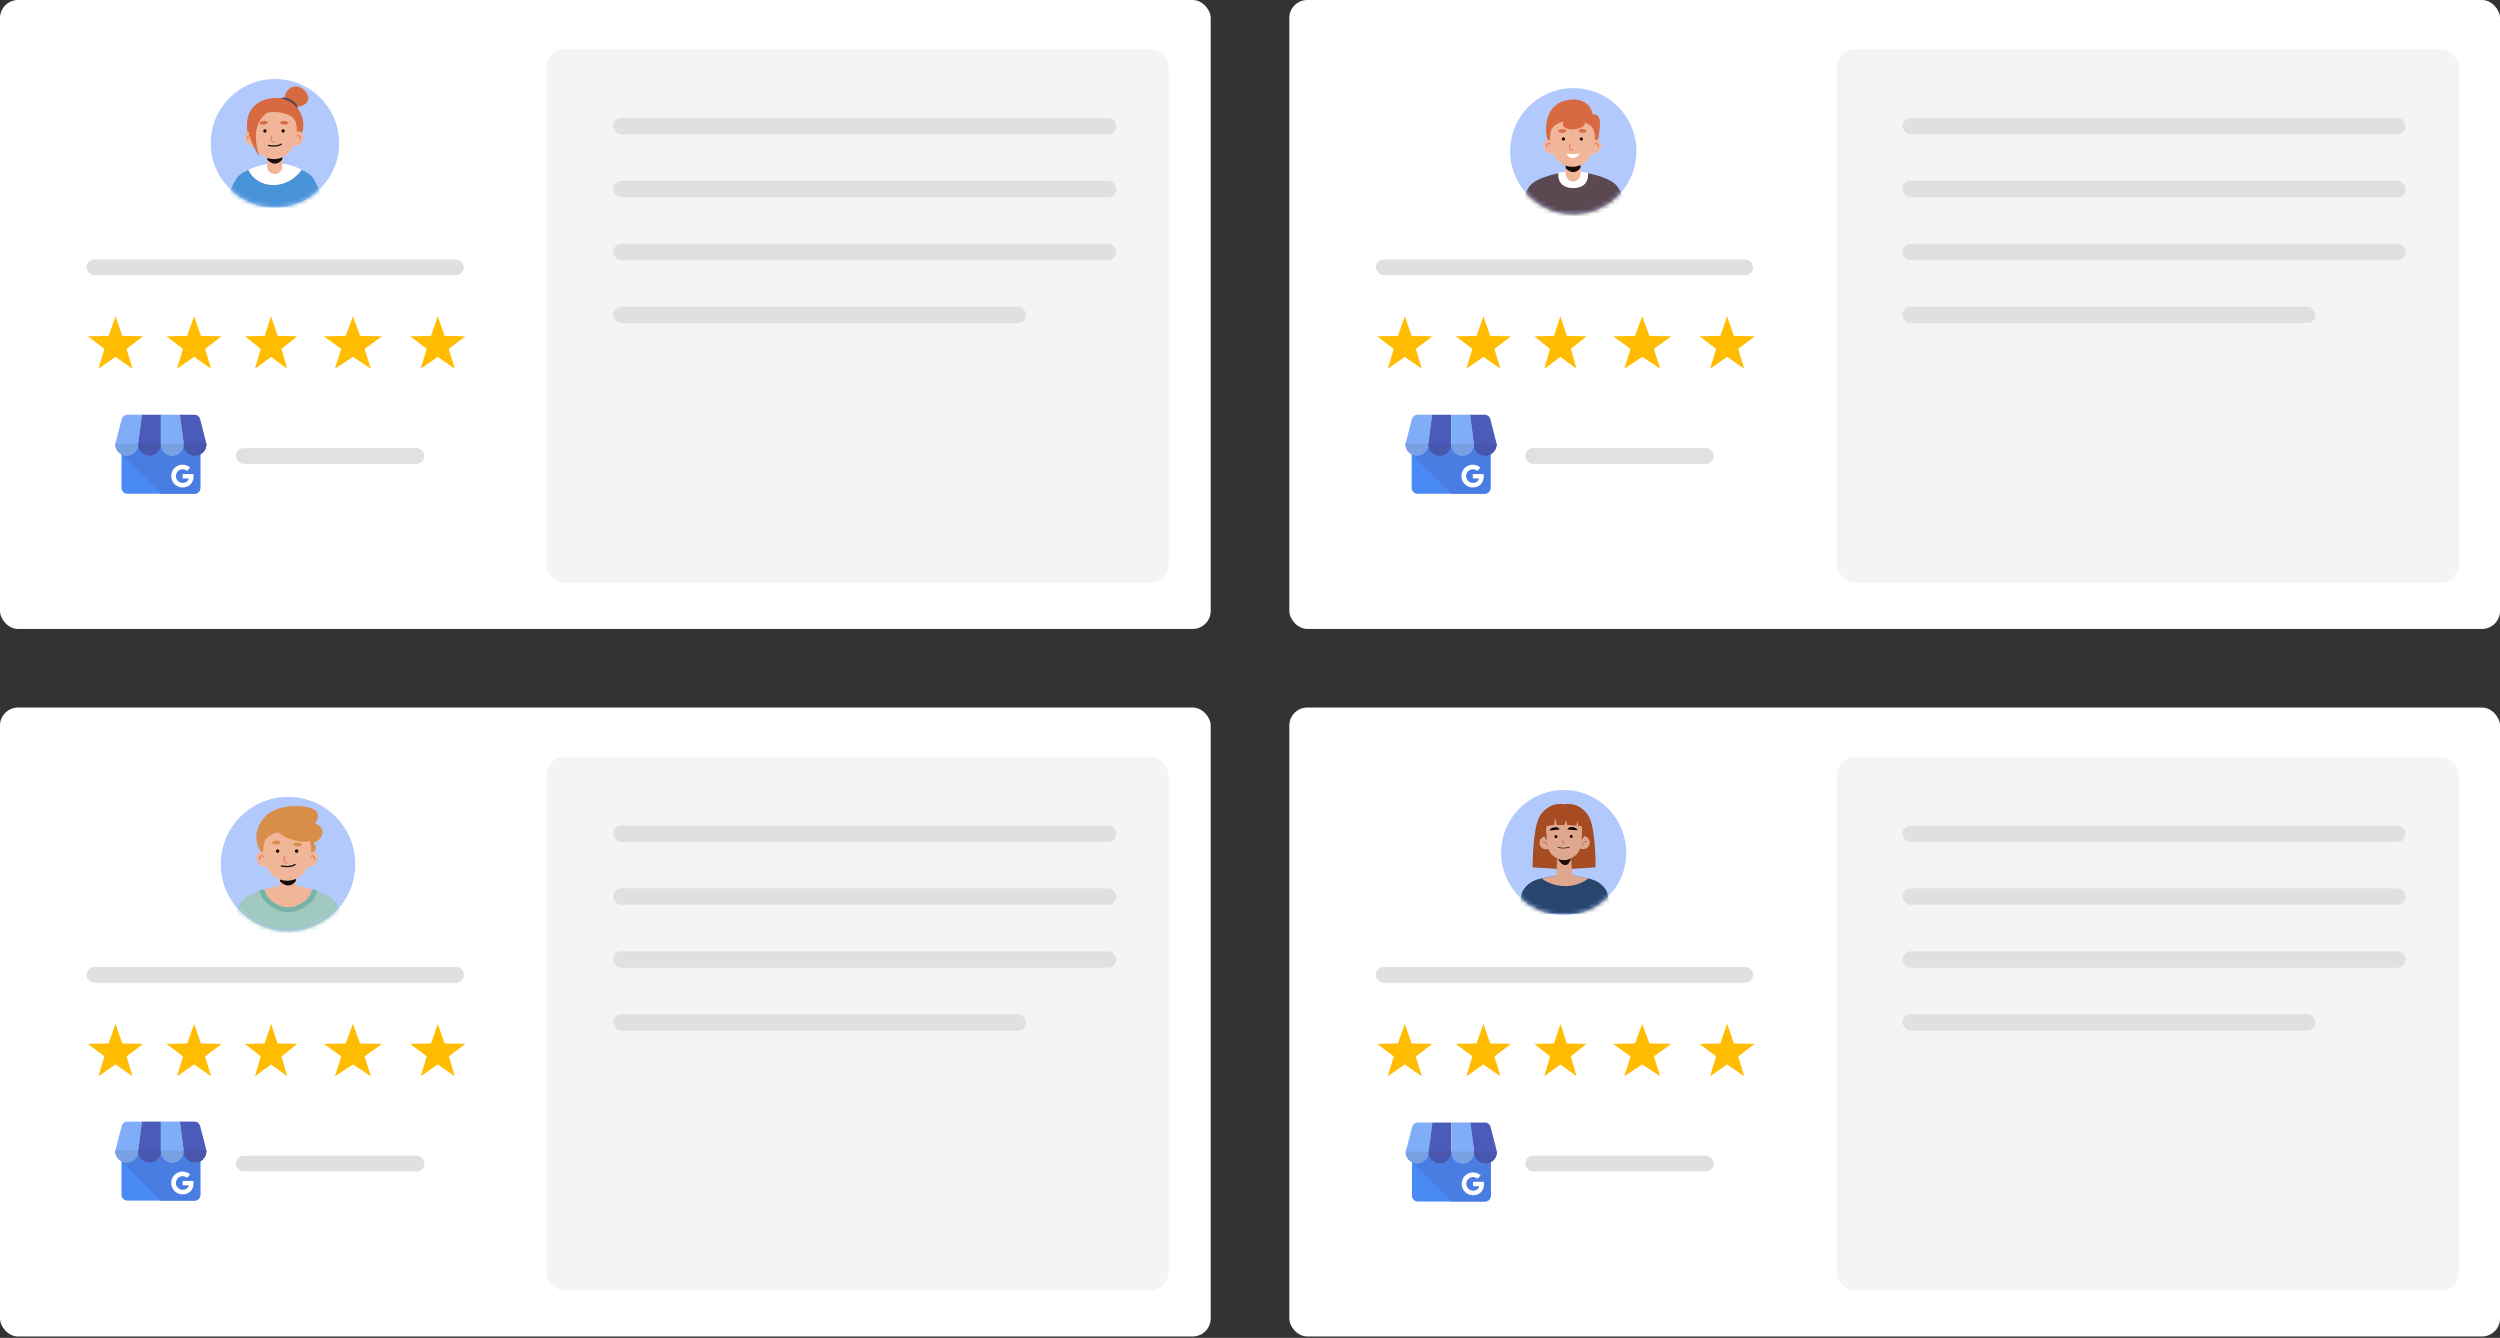 <svg width="555" height="297" viewBox="0 0 555 297" fill="none" xmlns="http://www.w3.org/2000/svg">
<rect x="0" y="0" width="555" height="297" fill="#333333" stroke="none"/>
<rect x="286.227" width="268.775" height="139.623" rx="4" fill="white"/>
<rect x="286.227" y="157.074" width="268.775" height="139.623" rx="4" fill="white"/>
<rect x="407.773" y="10.961" width="138.119" height="118.388" rx="4" fill="#F4F4F4"/>
<rect x="407.773" y="168.082" width="138.119" height="118.388" rx="4" fill="#F4F4F4"/>
<rect y="157.074" width="268.775" height="139.623" rx="4" fill="white"/>
<rect width="268.775" height="139.623" rx="4" fill="white"/>
<rect x="121.316" y="10.961" width="138.119" height="118.388" rx="4" fill="#F4F4F4"/>
<rect x="121.316" y="168.082" width="138.119" height="118.388" rx="4" fill="#F4F4F4"/>
<rect x="19.203" y="57.594" width="83.773" height="3.491" rx="1.745" fill="#E0E0E0"/>
<rect x="19.203" y="214.672" width="83.773" height="3.491" rx="1.745" fill="#E0E0E0"/>
<rect x="305.426" y="57.594" width="83.773" height="3.491" rx="1.745" fill="#E0E0E0"/>
<rect x="305.426" y="214.672" width="83.773" height="3.491" rx="1.745" fill="#E0E0E0"/>
<rect x="136.129" y="26.176" width="111.699" height="3.654" rx="1.827" fill="#E0E0E0"/>
<rect x="136.129" y="183.258" width="111.699" height="3.654" rx="1.827" fill="#E0E0E0"/>
<rect x="422.355" y="26.176" width="111.699" height="3.654" rx="1.827" fill="#E0E0E0"/>
<rect x="422.355" y="183.258" width="111.699" height="3.654" rx="1.827" fill="#E0E0E0"/>
<rect x="136.129" y="40.137" width="111.699" height="3.654" rx="1.827" fill="#E0E0E0"/>
<rect x="136.129" y="197.215" width="111.699" height="3.654" rx="1.827" fill="#E0E0E0"/>
<rect x="422.355" y="40.137" width="111.699" height="3.654" rx="1.827" fill="#E0E0E0"/>
<rect x="422.355" y="197.215" width="111.699" height="3.654" rx="1.827" fill="#E0E0E0"/>
<rect x="136.129" y="54.102" width="111.699" height="3.654" rx="1.827" fill="#E0E0E0"/>
<rect x="136.129" y="211.18" width="111.699" height="3.654" rx="1.827" fill="#E0E0E0"/>
<rect x="422.355" y="54.102" width="111.699" height="3.654" rx="1.827" fill="#E0E0E0"/>
<rect x="422.355" y="211.18" width="111.699" height="3.654" rx="1.827" fill="#E0E0E0"/>
<rect x="136.129" y="68.07" width="91.679" height="3.654" rx="1.827" fill="#E0E0E0"/>
<rect x="136.129" y="225.141" width="91.679" height="3.654" rx="1.827" fill="#E0E0E0"/>
<rect x="422.355" y="68.07" width="91.679" height="3.654" rx="1.827" fill="#E0E0E0"/>
<rect x="422.355" y="225.141" width="91.679" height="3.654" rx="1.827" fill="#E0E0E0"/>
<path d="M61.035 46.039C68.906 46.039 75.285 39.659 75.285 31.789C75.285 23.919 68.906 17.539 61.035 17.539C53.165 17.539 46.785 23.919 46.785 31.789C46.785 39.659 53.165 46.039 61.035 46.039Z" fill="#B2C9FD"/>
<mask id="mask0_1710_71235" style="mask-type:luminance" maskUnits="userSpaceOnUse" x="46" y="17" width="30" height="30">
<path d="M61.031 46.035C68.902 46.035 75.282 39.656 75.282 31.785C75.282 23.915 68.902 17.535 61.031 17.535C53.161 17.535 46.781 23.915 46.781 31.785C46.781 39.656 53.161 46.035 61.031 46.035Z" fill="white"/>
</mask>
<g mask="url(#mask0_1710_71235)">
<path d="M63.257 22.489C62.706 19.738 65.771 18.062 67.579 20.026C69.412 21.991 68.05 23.484 66.19 23.667C64.357 23.851 63.702 22.41 63.702 22.41L63.257 22.489Z" fill="#D76A40"/>
<path d="M61.926 22.383C62.423 20.811 65.122 22.095 65.776 23.143C66.431 24.19 66.117 25.736 66.117 25.736L61.926 22.383Z" fill="#5B4852"/>
<path d="M54.929 29.274C54.117 23.695 58.02 21.677 61.399 21.756C64.804 21.835 66.402 24.533 66.402 24.533C66.402 24.533 68.838 28.148 65.852 31.448C62.892 34.749 54.929 29.274 54.929 29.274Z" fill="#D76A40"/>
<path d="M72.139 46.07H49.926C49.926 46.07 50.974 42.062 52.441 39.705C53.907 37.347 59.33 36.535 59.33 36.535L61.032 36.823L62.735 36.535C62.735 36.535 68.158 37.347 69.624 39.705C71.091 42.062 72.139 46.07 72.139 46.07Z" fill="#4893D8"/>
<path d="M55.094 37.705C57.189 42.001 63.529 42.421 66.986 37.705C66.986 37.705 61.931 34.483 55.094 37.705Z" fill="white"/>
<path d="M60.981 38.633C60.064 38.633 59.305 37.873 59.305 36.956V33.734H62.658V36.956C62.684 37.873 61.924 38.633 60.981 38.633Z" fill="#F1B69A"/>
<path d="M62.685 33.363V35.328C62.685 35.328 62.109 36.323 61.008 36.323C60.118 36.323 59.332 35.459 59.332 35.459V33.363H62.685Z" fill="#150A08"/>
<path d="M56.304 29.904C55.388 28.516 54.34 29.406 54.34 30.376C54.34 31.79 55.859 32.995 56.75 32C57.614 30.978 56.304 29.904 56.304 29.904Z" fill="#F1B69A"/>
<path d="M55.038 31.004C54.985 31.004 54.959 30.977 54.933 30.951C54.828 30.794 54.802 30.585 54.907 30.349C55.038 30.113 55.247 29.93 55.483 29.93C55.666 29.93 55.954 30.008 56.19 30.48C56.216 30.532 56.19 30.611 56.138 30.663C56.085 30.689 56.007 30.663 55.954 30.611C55.823 30.349 55.64 30.218 55.483 30.218C55.326 30.218 55.195 30.349 55.142 30.48C55.09 30.611 55.09 30.715 55.142 30.794C55.195 30.846 55.169 30.925 55.116 30.977C55.09 30.977 55.064 31.004 55.038 31.004Z" fill="#E07E61"/>
<path d="M65.393 29.904C66.31 28.516 67.357 29.406 67.357 30.376C67.357 31.79 65.838 32.995 64.948 32C64.083 30.978 65.393 29.904 65.393 29.904Z" fill="#F1B69A"/>
<path d="M66.628 31.004C66.602 31.004 66.575 31.004 66.549 30.977C66.497 30.925 66.471 30.846 66.523 30.794C66.575 30.715 66.575 30.611 66.523 30.48C66.471 30.349 66.34 30.218 66.182 30.218C66.025 30.218 65.842 30.349 65.711 30.611C65.685 30.663 65.606 30.689 65.528 30.663C65.475 30.637 65.449 30.558 65.475 30.48C65.711 30.035 65.973 29.93 66.182 29.93C66.418 29.93 66.654 30.087 66.759 30.349C66.864 30.558 66.864 30.794 66.733 30.951C66.706 30.977 66.68 31.004 66.628 31.004Z" fill="#E07E61"/>
<path d="M60.824 35.33C57.236 35.33 55.114 31.4 55.952 27.366C56.633 24.039 65.042 24.039 65.723 27.366C66.561 31.4 64.413 35.33 60.824 35.33Z" fill="#F1B69A"/>
<g opacity="0.5">
<path d="M60.348 31.294C60.714 31.477 61.553 31.084 61.579 31.294C61.605 31.503 61.133 31.687 60.976 31.687C60.793 31.713 60.348 31.294 60.348 31.294Z" fill="#F1B69A"/>
</g>
<path d="M60.825 31.714C60.72 31.714 60.327 31.635 60.144 31.295C59.987 31.007 60.013 30.614 60.223 30.142C60.249 30.064 60.327 30.037 60.406 30.09C60.484 30.116 60.511 30.195 60.458 30.273C60.275 30.666 60.249 30.98 60.354 31.19C60.484 31.426 60.799 31.478 60.825 31.478C60.904 31.478 60.956 31.557 60.93 31.635C60.956 31.688 60.904 31.714 60.825 31.714Z" fill="#E07E61"/>
<path d="M59.419 27.122C59.183 26.624 57.873 26.86 57.69 27.2C57.507 27.567 58.109 27.645 58.581 27.645C59.026 27.619 59.55 27.436 59.419 27.122Z" fill="#D76A40"/>
<path d="M62.243 27.122C62.479 26.624 63.789 26.86 63.972 27.2C64.155 27.567 63.553 27.645 63.081 27.645C62.636 27.619 62.112 27.436 62.243 27.122Z" fill="#D76A40"/>
<path d="M58.441 29.066C58.441 29.276 58.599 29.433 58.808 29.433C59.018 29.433 59.175 29.276 59.175 29.066C59.175 28.856 59.018 28.699 58.808 28.699C58.625 28.699 58.441 28.856 58.441 29.066Z" fill="#150A08"/>
<path d="M63.218 29.066C63.218 29.276 63.061 29.433 62.851 29.433C62.642 29.433 62.484 29.276 62.484 29.066C62.484 28.856 62.642 28.699 62.851 28.699C63.061 28.699 63.218 28.856 63.218 29.066Z" fill="#150A08"/>
<path d="M60.743 32.55C60.377 32.55 59.958 32.523 59.538 32.419C59.46 32.392 59.434 32.34 59.434 32.261C59.46 32.183 59.512 32.157 59.591 32.157C60.953 32.419 62.027 32.183 62.42 31.868C62.472 31.816 62.551 31.842 62.603 31.895C62.656 31.947 62.629 32.026 62.577 32.078C62.263 32.34 61.608 32.55 60.743 32.55Z" fill="#150A08"/>
<g opacity="0.5">
<path d="M60.493 32.995C60.991 32.995 61.725 32.733 61.83 32.995C61.934 33.257 61.332 33.781 60.939 33.729C60.572 33.703 59.917 32.995 60.493 32.995Z" fill="#F1B69A"/>
</g>
<path d="M61.55 23.899C55.578 25.863 56.521 31.495 57.621 34.822C57.621 34.822 53.797 29.321 55.499 25.863C57.202 22.406 61.55 23.899 61.55 23.899Z" fill="#D76A40"/>
</g>
<path d="M78.667 194.284C80.02 186.153 74.524 178.464 66.392 177.111C58.261 175.758 50.572 181.254 49.219 189.385C47.866 197.517 53.362 205.206 61.493 206.559C69.625 207.912 77.314 202.416 78.667 194.284Z" fill="#B2C9FD"/>
<mask id="mask1_1710_71235" style="mask-type:luminance" maskUnits="userSpaceOnUse" x="49" y="176" width="30" height="31">
<path d="M78.679 194.284C80.031 186.153 74.536 178.464 66.404 177.111C58.272 175.758 50.584 181.254 49.231 189.385C47.878 197.517 53.373 205.206 61.505 206.559C69.637 207.912 77.326 202.416 78.679 194.284Z" fill="white"/>
</mask>
<g mask="url(#mask1_1710_71235)">
<path d="M58.333 189.695C55.233 185.744 57.867 181.518 60.254 180.174C63.739 178.226 69.611 178.829 70.379 180.311C71.037 181.601 69.885 182.78 69.885 182.78C69.885 182.78 71.641 183.247 71.586 184.838C71.531 186.43 69.528 187.198 69.528 187.198C69.528 187.198 71.559 188.46 67.827 190.848C64.095 193.235 58.992 190.546 58.333 189.695Z" fill="#D88D48"/>
<path d="M76.969 207.091H50.957C50.957 207.091 51.753 202.728 53.536 200.203C55.32 197.679 61.96 196.773 61.96 196.773L63.963 197.075L65.966 196.773C65.966 196.773 72.607 197.679 74.39 200.203C76.174 202.728 76.969 207.091 76.969 207.091Z" fill="#9FC9C1"/>
<path d="M70.384 197.622C70.082 199.844 68.216 201.162 66.57 201.93C64.924 202.671 63.058 202.671 61.439 201.93C59.793 201.189 57.927 199.844 57.625 197.622L58.778 197.402C59.052 199.323 60.726 200.421 62.125 201.024C63.332 201.546 64.677 201.546 65.884 201.024C67.284 200.421 68.957 199.323 69.232 197.402L70.384 197.622Z" fill="#79B2A7"/>
<path d="M69.232 197.402C68.957 199.405 67.146 200.53 65.719 201.079C64.622 201.518 63.387 201.518 62.29 201.079C60.863 200.503 59.052 199.377 58.777 197.402C60.808 196.743 63.607 196.442 63.661 196.442C63.881 196.414 64.018 196.414 64.018 196.414C64.018 196.414 64.155 196.414 64.375 196.442C64.402 196.442 67.201 196.743 69.232 197.402Z" fill="#F1B69A"/>
<path d="M63.904 198.994C62.944 198.994 62.148 198.199 62.148 197.238V193.863H65.661V197.238C65.688 198.199 64.892 198.994 63.904 198.994Z" fill="#F1B69A"/>
<path d="M65.684 193.473V195.531C65.684 195.531 65.08 196.573 63.928 196.573C62.995 196.573 62.172 195.668 62.172 195.668V193.473H65.684Z" fill="#150A08"/>
<path d="M58.988 189.848C58.027 188.394 56.93 189.327 56.93 190.342C56.93 191.824 58.521 193.086 59.454 192.043C60.36 190.973 58.988 189.848 58.988 189.848Z" fill="#F1B69A"/>
<path d="M57.672 190.977C57.617 190.977 57.59 190.949 57.562 190.922C57.452 190.757 57.425 190.538 57.535 190.291C57.672 190.044 57.891 189.852 58.138 189.852C58.33 189.852 58.632 189.934 58.879 190.428C58.907 190.483 58.879 190.565 58.824 190.62C58.77 190.647 58.687 190.62 58.632 190.565C58.495 190.291 58.303 190.153 58.138 190.153C57.974 190.153 57.837 190.291 57.782 190.428C57.727 190.565 57.727 190.675 57.782 190.757C57.837 190.812 57.809 190.894 57.754 190.949C57.727 190.977 57.699 190.977 57.672 190.977Z" fill="#E07E61"/>
<path d="M68.51 189.848C69.47 188.394 70.568 189.327 70.568 190.342C70.568 191.824 68.976 193.086 68.043 192.043C67.138 190.973 68.51 189.848 68.51 189.848Z" fill="#F1B69A"/>
<path d="M69.8 190.977C69.773 190.977 69.745 190.977 69.718 190.949C69.663 190.894 69.635 190.812 69.69 190.757C69.745 190.675 69.745 190.565 69.69 190.428C69.635 190.291 69.498 190.153 69.334 190.153C69.169 190.153 68.977 190.291 68.84 190.565C68.812 190.62 68.73 190.647 68.648 190.62C68.593 190.592 68.565 190.51 68.593 190.428C68.84 189.961 69.114 189.852 69.334 189.852C69.581 189.852 69.828 190.016 69.937 190.291C70.047 190.51 70.047 190.757 69.91 190.922C69.882 190.977 69.855 190.977 69.8 190.977Z" fill="#E07E61"/>
<path d="M63.74 195.525C59.981 195.525 57.758 191.41 58.636 187.184C59.35 183.699 68.158 183.699 68.871 187.184C69.749 191.41 67.499 195.525 63.74 195.525Z" fill="#F1B69A"/>
<g opacity="0.5">
<path d="M63.25 191.301C63.634 191.493 64.512 191.081 64.54 191.301C64.567 191.52 64.073 191.712 63.908 191.712C63.717 191.712 63.25 191.301 63.25 191.301Z" fill="#F1B69A"/>
</g>
<path d="M63.749 191.745C63.639 191.745 63.228 191.663 63.035 191.306C62.871 191.005 62.898 190.593 63.118 190.099C63.145 190.017 63.228 189.989 63.31 190.044C63.392 190.072 63.42 190.154 63.365 190.236C63.173 190.648 63.145 190.977 63.255 191.197C63.392 191.444 63.721 191.498 63.749 191.498C63.831 191.498 63.886 191.581 63.859 191.663C63.886 191.691 63.831 191.745 63.749 191.745Z" fill="#E07E61"/>
<path d="M63.669 192.517C63.285 192.517 62.846 192.489 62.407 192.38C62.324 192.352 62.297 192.297 62.297 192.215C62.324 192.133 62.379 192.105 62.462 192.105C63.888 192.38 65.013 192.133 65.425 191.803C65.48 191.748 65.562 191.776 65.617 191.831C65.672 191.886 65.644 191.968 65.59 192.023C65.26 192.325 64.574 192.517 63.669 192.517Z" fill="#150A08"/>
<path d="M62.257 186.916C62.01 186.395 60.638 186.642 60.446 186.999C60.253 187.383 60.885 187.465 61.378 187.465C61.845 187.438 62.394 187.273 62.257 186.916Z" fill="#D88D48"/>
<path d="M65.17 187.35C65.417 186.829 66.789 187.076 66.981 187.432C67.173 187.816 66.542 187.899 66.048 187.899C65.581 187.871 65.033 187.679 65.17 187.35Z" fill="#D88D48"/>
<g opacity="0.5">
<path d="M63.404 192.977C63.925 192.977 64.693 192.703 64.803 192.977C64.913 193.252 64.282 193.801 63.87 193.746C63.459 193.718 62.8 192.977 63.404 192.977Z" fill="#F1B69A"/>
</g>
<path d="M61.246 188.943C61.246 189.162 61.411 189.327 61.63 189.327C61.85 189.327 62.014 189.162 62.014 188.943C62.014 188.723 61.85 188.559 61.63 188.559C61.438 188.559 61.246 188.751 61.246 188.943Z" fill="#150A08"/>
<path d="M66.237 188.943C66.237 189.162 66.072 189.327 65.853 189.327C65.633 189.327 65.469 189.162 65.469 188.943C65.469 188.723 65.633 188.559 65.853 188.559C66.072 188.559 66.237 188.751 66.237 188.943Z" fill="#150A08"/>
<path d="M61.165 183.38C61.083 185.794 66.57 187.084 68.025 186.865C69.479 186.645 69.918 184.752 67.641 183.188C65.363 181.624 61.22 182.31 61.165 183.38Z" fill="#D88D48"/>
</g>
<path d="M363.098 35.873C364.368 28.238 359.208 21.019 351.573 19.748C343.938 18.478 336.719 23.638 335.448 31.273C334.178 38.908 339.338 46.127 346.973 47.398C354.608 48.668 361.827 43.508 363.098 35.873Z" fill="#B2C9FD"/>
<mask id="mask2_1710_71235" style="mask-type:luminance" maskUnits="userSpaceOnUse" x="335" y="19" width="29" height="29">
<path d="M363.105 35.861C364.376 28.226 359.216 21.007 351.581 19.737C343.946 18.466 336.726 23.626 335.456 31.261C334.186 38.897 339.346 46.116 346.981 47.386C354.616 48.656 361.835 43.496 363.105 35.861Z" fill="white"/>
</mask>
<g mask="url(#mask2_1710_71235)">
<path d="M354.826 30.995C354.929 29.423 356.14 25.069 353.563 25.378C353.229 23.111 351.116 21.978 349.055 22.081C343.516 22.364 342.64 27.439 343.516 30.995C344.959 34.756 352.172 31.819 354.826 30.995Z" fill="#D76A40"/>
<path d="M361.49 47.894H337.066C337.066 47.894 337.814 43.798 339.488 41.427C341.163 39.057 347.397 38.207 347.397 38.207L349.278 38.49L351.159 38.207C351.159 38.207 357.394 39.057 359.068 41.427C360.743 43.798 361.49 47.894 361.49 47.894Z" fill="#5B4850"/>
<path d="M345.943 38.379C347.592 37.993 349.009 38.096 349.241 38.122C349.473 38.096 350.89 37.993 352.539 38.379C352.693 39.873 352.075 41.728 349.267 41.754C346.433 41.754 345.789 39.873 345.943 38.379Z" fill="white"/>
<path d="M349.231 40.286C348.329 40.286 347.582 39.539 347.582 38.638V35.469H350.88V38.638C350.88 39.539 350.133 40.286 349.231 40.286Z" fill="#F1B69A"/>
<path d="M350.88 35.289V37.221C350.88 37.221 350.313 38.2 349.231 38.2C348.355 38.2 347.582 37.35 347.582 37.35V35.289H350.88Z" fill="#150A08"/>
<path d="M344.596 31.705C343.695 30.339 342.664 31.215 342.664 32.169C342.664 33.56 344.158 34.745 345.034 33.766C345.884 32.761 344.596 31.705 344.596 31.705Z" fill="#F1B69A"/>
<path d="M343.378 32.767C343.326 32.767 343.301 32.742 343.275 32.716C343.172 32.561 343.146 32.355 343.249 32.123C343.378 31.891 343.584 31.711 343.816 31.711C343.996 31.711 344.28 31.788 344.512 32.252C344.537 32.303 344.512 32.381 344.46 32.432C344.409 32.458 344.331 32.432 344.28 32.381C344.151 32.123 343.971 31.994 343.816 31.994C343.661 31.994 343.533 32.123 343.481 32.252C343.43 32.381 343.43 32.484 343.481 32.561C343.533 32.613 343.507 32.69 343.455 32.742C343.43 32.767 343.404 32.767 343.378 32.767Z" fill="#E07E61"/>
<path d="M353.537 31.705C354.439 30.339 355.469 31.215 355.469 32.169C355.469 33.56 353.975 34.745 353.099 33.766C352.249 32.761 353.537 31.705 353.537 31.705Z" fill="#F1B69A"/>
<path d="M354.769 32.767C354.743 32.767 354.717 32.767 354.691 32.742C354.64 32.69 354.614 32.613 354.666 32.561C354.717 32.484 354.717 32.381 354.666 32.252C354.614 32.123 354.485 31.994 354.331 31.994C354.176 31.994 354.022 32.123 353.867 32.381C353.841 32.432 353.764 32.458 353.687 32.432C353.635 32.407 353.609 32.329 353.635 32.252C353.867 31.814 354.15 31.711 354.331 31.711C354.563 31.711 354.794 31.866 354.898 32.123C355.001 32.329 355.001 32.561 354.872 32.716C354.846 32.767 354.82 32.767 354.769 32.767Z" fill="#E07E61"/>
<path d="M349.073 37.036C345.543 37.036 343.457 33.172 344.281 29.204C344.951 25.932 353.221 25.932 353.891 29.204C354.689 33.172 352.603 37.036 349.073 37.036Z" fill="#F1B69A"/>
<g opacity="0.5">
<path d="M348.59 33.078C348.951 33.258 349.775 32.872 349.801 33.078C349.826 33.284 349.363 33.464 349.208 33.464C349.054 33.464 348.59 33.078 348.59 33.078Z" fill="#F1B69A"/>
</g>
<path d="M349.074 33.483C348.971 33.483 348.584 33.406 348.404 33.071C348.249 32.788 348.275 32.401 348.481 31.938C348.507 31.86 348.584 31.835 348.662 31.886C348.739 31.912 348.765 31.989 348.713 32.066C348.533 32.453 348.507 32.762 348.61 32.968C348.739 33.2 349.048 33.252 349.074 33.252C349.151 33.252 349.203 33.329 349.177 33.406C349.177 33.432 349.125 33.483 349.074 33.483Z" fill="#E07E61"/>
<path d="M347.785 34.125C349.151 34.28 350.052 34.125 350.696 34.151C350.696 34.151 349.898 35.284 348.945 35.078C347.991 34.872 347.785 34.125 347.785 34.125Z" fill="white"/>
<path d="M347.648 28.949C347.416 28.459 346.128 28.691 345.947 29.026C345.767 29.387 346.359 29.464 346.823 29.464C347.287 29.438 347.802 29.284 347.648 28.949Z" fill="#D76A40"/>
<path d="M350.469 28.949C350.701 28.459 351.989 28.691 352.17 29.026C352.35 29.387 351.757 29.464 351.294 29.464C350.856 29.438 350.341 29.284 350.469 28.949Z" fill="#D76A40"/>
<g opacity="0.5">
<path d="M348.712 35.388C349.202 35.388 349.923 35.13 350.026 35.388C350.129 35.646 349.537 36.161 349.15 36.109C348.79 36.084 348.146 35.388 348.712 35.388Z" fill="#F1B69A"/>
</g>
<path d="M346.727 30.853C346.727 31.059 346.881 31.214 347.087 31.214C347.293 31.214 347.448 31.059 347.448 30.853C347.448 30.647 347.293 30.492 347.087 30.492C346.881 30.492 346.727 30.672 346.727 30.853Z" fill="#150A08"/>
<path d="M351.056 31.214C351.255 31.214 351.417 31.052 351.417 30.853C351.417 30.654 351.255 30.492 351.056 30.492C350.857 30.492 350.695 30.654 350.695 30.853C350.695 31.052 350.857 31.214 351.056 31.214Z" fill="#150A08"/>
<path d="M346.367 26.82L347.192 26.614C347.192 26.614 346.11 28.34 348.402 28.675C350.695 29.01 353.066 27.464 351.159 26.666L351.855 26.614L350.206 25.352L346.367 26.82Z" fill="#D76A40"/>
</g>
<path d="M347.143 203.16C354.811 203.16 361.027 196.944 361.027 189.275C361.027 181.607 354.811 175.391 347.143 175.391C339.474 175.391 333.258 181.607 333.258 189.275C333.258 196.944 339.474 203.16 347.143 203.16Z" fill="#B2C9FD"/>
<mask id="mask3_1710_71235" style="mask-type:luminance" maskUnits="userSpaceOnUse" x="333" y="175" width="29" height="29">
<path d="M347.154 203.16C354.823 203.16 361.039 196.944 361.039 189.275C361.039 181.607 354.823 175.391 347.154 175.391C339.486 175.391 333.27 181.607 333.27 189.275C333.27 196.944 339.486 203.16 347.154 203.16Z" fill="white"/>
</mask>
<g mask="url(#mask3_1710_71235)">
<path d="M352.706 181.222C352.091 180.141 351.256 179.477 350.494 179.06C349.511 178.519 348.356 178.371 347.25 178.543C346.144 178.347 344.989 178.519 344.006 179.06C343.244 179.477 342.433 180.141 341.794 181.222C340.222 183.95 340.246 192.551 340.246 192.551L346.881 192.969V193.018L347.225 192.994L347.569 193.018V192.969L354.205 192.551C354.254 192.551 354.278 183.95 352.706 181.222Z" fill="#A74B22"/>
<path d="M356.81 198.174C356.368 196.97 354.992 195.397 352.313 194.979L347.349 193.996L342.385 194.979C339.731 195.397 338.355 196.97 337.888 198.174L336.855 202.868H341.402H341.746H347.349H352.952H353.296H357.842L356.81 198.174Z" fill="#28466D"/>
<path d="M342.238 195.05L347.62 193.969L352.633 195.05L352.511 195.124C349.463 197.311 345.335 197.213 342.238 195.05Z" fill="#E0A78F"/>
<path d="M344.67 187.062C344.695 187.873 344.08 188.536 343.269 188.561C342.458 188.585 341.795 187.971 341.77 187.16C341.746 186.349 342.36 185.685 343.171 185.661C343.982 185.636 344.621 186.275 344.67 187.062Z" fill="#E0A78F"/>
<path d="M343.511 187.73C343.487 187.73 343.462 187.705 343.438 187.681C342.921 186.771 342.43 186.993 342.405 186.993C342.356 187.017 342.307 186.993 342.307 186.944C342.282 186.894 342.307 186.845 342.332 186.845C342.356 186.821 342.971 186.526 343.585 187.582C343.61 187.632 343.585 187.681 343.56 187.705C343.536 187.73 343.536 187.73 343.511 187.73Z" fill="#B9635E"/>
<path d="M349.993 187.064C349.993 187.875 350.656 188.514 351.467 188.514C352.278 188.514 352.917 187.851 352.917 187.04C352.917 186.229 352.254 185.59 351.443 185.59C350.607 185.59 349.968 186.253 349.993 187.064Z" fill="#E0A78F"/>
<path d="M351.151 187.658H351.127C351.078 187.633 351.078 187.584 351.102 187.56C351.643 186.478 352.282 186.749 352.306 186.749C352.355 186.773 352.355 186.823 352.355 186.847C352.331 186.896 352.282 186.896 352.257 186.896C352.233 186.896 351.741 186.7 351.25 187.633C351.2 187.633 351.176 187.658 351.151 187.658Z" fill="#B9635E"/>
<path d="M347.276 188.208C350.031 188.18 352.242 186.066 352.216 183.488C352.189 180.909 349.935 178.842 347.18 178.87C344.425 178.899 342.213 181.012 342.24 183.591C342.266 186.169 344.521 188.236 347.276 188.208Z" fill="#A74B22"/>
<path d="M348.74 189.963C348.74 189.963 348.126 190.553 347.536 190.7C346.946 190.848 346.405 190.43 346.405 190.406C346.405 190.381 345.717 189.914 345.717 189.914L345.496 194.706L345.57 194.78C346.553 195.812 347.954 195.812 348.937 194.78L349.084 194.632L348.74 189.963Z" fill="#E0A78F"/>
<path d="M345.273 189.293C345.273 189.293 346.109 192.07 347.534 192.045C348.714 192.021 349.009 189.391 349.009 189.391L345.273 189.293Z" fill="#1E0B02"/>
<path d="M351.205 184.331C351.229 185.903 351.008 187.255 350.787 188.238C350.566 189.197 349.927 189.86 349.042 190.401L348.87 190.499C347.912 191.064 346.658 191.113 345.675 190.573C344.668 190.032 343.98 189.344 343.734 188.336C343.316 186.493 343.242 184.454 343.242 184.454C343.242 184.454 342.874 180.202 347.15 180.227C351.45 180.227 351.205 184.331 351.205 184.331Z" fill="#E0A78F"/>
<path d="M346.933 187.242C346.884 187.242 346.859 187.218 346.859 187.169V186.554C346.859 186.505 346.884 186.48 346.933 186.48C346.982 186.48 347.007 186.505 347.007 186.554V187.095H347.351C347.4 187.095 347.425 187.119 347.425 187.169C347.425 187.218 347.4 187.242 347.351 187.242H346.933Z" fill="#B9635E"/>
<path d="M343.988 184.361L346.249 184.14C346.249 184.14 346.028 183.55 345.119 183.673C344.209 183.771 343.988 184.361 343.988 184.361Z" fill="black"/>
<path d="M350.226 184.316L347.965 184.144C347.965 184.144 348.161 183.554 349.071 183.627C350.005 183.701 350.226 184.316 350.226 184.316Z" fill="black"/>
<path d="M345.762 185.739C345.762 185.935 345.615 186.083 345.418 186.083C345.222 186.083 345.074 185.935 345.074 185.739C345.074 185.542 345.222 185.395 345.418 185.395C345.615 185.395 345.762 185.542 345.762 185.739Z" fill="#1E0B02"/>
<path d="M349.165 185.688C349.165 185.884 349.017 186.032 348.821 186.032C348.624 186.032 348.477 185.884 348.477 185.688C348.477 185.491 348.624 185.344 348.821 185.344C348.993 185.344 349.165 185.491 349.165 185.688Z" fill="#1E0B02"/>
<path d="M347.017 188.347C346.305 188.347 345.862 188.126 345.838 188.126C345.788 188.101 345.788 188.052 345.813 188.028C345.838 188.003 345.887 187.978 345.911 188.003C345.911 188.003 346.87 188.494 348.369 187.978C348.418 187.954 348.467 187.978 348.467 188.028C348.492 188.077 348.467 188.126 348.418 188.126C347.877 188.298 347.41 188.347 347.017 188.347Z" fill="black"/>
<path d="M342.95 183.598C342.95 183.598 344.105 183.131 345.064 183.106L345.236 181.534L345.629 183.156H347.325L347.62 182.025L347.939 183.156L349.954 183.254L350.2 182.246L350.372 183.328L351.674 183.426C351.674 183.426 350.937 179.985 347.816 179.666C344.72 179.347 342.729 181.706 342.95 183.598Z" fill="#A74B22"/>
</g>
<path d="M25.638 70.219L27.151 74.571L31.758 74.665L28.086 77.449L29.421 81.86L25.638 79.228L21.856 81.86L23.19 77.449L19.518 74.665L24.125 74.571L25.638 70.219Z" fill="#FFBC00"/>
<path d="M25.638 227.293L27.151 231.646L31.758 231.74L28.086 234.523L29.421 238.934L25.638 236.302L21.856 238.934L23.19 234.523L19.518 231.74L24.125 231.646L25.638 227.293Z" fill="#FFBC00"/>
<path d="M311.861 70.219L313.374 74.571L317.981 74.665L314.309 77.449L315.643 81.86L311.861 79.228L308.078 81.86L309.413 77.449L305.741 74.665L310.348 74.571L311.861 70.219Z" fill="#FFBC00"/>
<path d="M311.861 227.293L313.374 231.646L317.981 231.74L314.309 234.523L315.643 238.934L311.861 236.302L308.078 238.934L309.413 234.523L305.741 231.74L310.348 231.646L311.861 227.293Z" fill="#FFBC00"/>
<path d="M43.084 70.219L44.596 74.571L49.204 74.665L45.532 77.449L46.866 81.86L43.084 79.228L39.301 81.86L40.636 77.449L36.963 74.665L41.571 74.571L43.084 70.219Z" fill="#FFBC00"/>
<path d="M43.084 227.297L44.596 231.65L49.204 231.743L45.532 234.527L46.866 238.938L43.084 236.306L39.301 238.938L40.636 234.527L36.963 231.743L41.571 231.65L43.084 227.297Z" fill="#FFBC00"/>
<path d="M329.314 70.219L330.827 74.571L335.434 74.665L331.762 77.449L333.096 81.86L329.314 79.228L325.532 81.86L326.866 77.449L323.194 74.665L327.801 74.571L329.314 70.219Z" fill="#FFBC00"/>
<path d="M329.314 227.297L330.827 231.65L335.434 231.743L331.762 234.527L333.096 238.938L329.314 236.306L325.532 238.938L326.866 234.527L323.194 231.743L327.801 231.65L329.314 227.297Z" fill="#FFBC00"/>
<path d="M60.187 70.219L61.616 74.571L65.967 74.665L62.499 77.449L63.759 81.86L60.187 79.228L56.615 81.86L57.875 77.449L54.407 74.665L58.758 74.571L60.187 70.219Z" fill="#FFBC00"/>
<path d="M60.187 227.293L61.616 231.646L65.967 231.74L62.499 234.523L63.759 238.934L60.187 236.302L56.615 238.934L57.875 234.523L54.407 231.74L58.758 231.646L60.187 227.293Z" fill="#FFBC00"/>
<path d="M346.414 70.219L347.842 74.571L352.194 74.665L348.726 77.449L349.986 81.86L346.414 79.228L342.841 81.86L344.101 77.449L340.633 74.665L344.985 74.571L346.414 70.219Z" fill="#FFBC00"/>
<path d="M346.414 227.293L347.842 231.646L352.194 231.74L348.726 234.523L349.986 238.934L346.414 236.302L342.841 238.934L344.101 234.523L340.633 231.74L344.985 231.646L346.414 227.293Z" fill="#FFBC00"/>
<path d="M78.347 70.219L79.944 74.571L84.807 74.665L80.931 77.449L82.34 81.86L78.347 79.228L74.355 81.86L75.763 77.449L71.887 74.665L76.75 74.571L78.347 70.219Z" fill="#FFBC00"/>
<path d="M78.347 227.293L79.944 231.646L84.807 231.74L80.931 234.523L82.34 238.934L78.347 236.302L74.355 238.934L75.763 234.523L71.887 231.74L76.75 231.646L78.347 227.293Z" fill="#FFBC00"/>
<path d="M364.574 70.219L366.171 74.571L371.034 74.665L367.158 77.449L368.566 81.86L364.574 79.228L360.581 81.86L361.99 77.449L358.114 74.665L362.977 74.571L364.574 70.219Z" fill="#FFBC00"/>
<path d="M364.574 227.293L366.171 231.646L371.034 231.74L367.158 234.523L368.566 238.934L364.574 236.302L360.581 238.934L361.99 234.523L358.114 231.74L362.977 231.646L364.574 227.293Z" fill="#FFBC00"/>
<path d="M97.189 70.219L98.702 74.571L103.309 74.665L99.637 77.449L100.971 81.86L97.189 79.228L93.406 81.86L94.741 77.449L91.069 74.665L95.676 74.571L97.189 70.219Z" fill="#FFBC00"/>
<path d="M97.189 227.293L98.702 231.646L103.309 231.74L99.637 234.523L100.971 238.934L97.189 236.302L93.406 238.934L94.741 234.523L91.069 231.74L95.676 231.646L97.189 227.293Z" fill="#FFBC00"/>
<path d="M383.423 70.219L384.936 74.571L389.543 74.665L385.871 77.449L387.206 81.86L383.423 79.228L379.641 81.86L380.975 77.449L377.303 74.665L381.91 74.571L383.423 70.219Z" fill="#FFBC00"/>
<path d="M383.423 227.293L384.936 231.646L389.543 231.74L385.871 234.523L387.206 238.934L383.423 236.302L379.641 238.934L380.975 234.523L377.303 231.74L381.91 231.646L383.423 227.293Z" fill="#FFBC00"/>
<rect x="52.352" y="99.481" width="41.887" height="3.491" rx="1.745" fill="#E0E0E0"/>
<rect x="52.352" y="256.559" width="41.887" height="3.491" rx="1.745" fill="#E0E0E0"/>
<rect x="338.598" y="99.481" width="41.887" height="3.491" rx="1.745" fill="#E0E0E0"/>
<rect x="338.598" y="256.559" width="41.887" height="3.491" rx="1.745" fill="#E0E0E0"/>
<path fill-rule="evenodd" clip-rule="evenodd" d="M26.977 98.512H44.474V108.332C44.474 109.033 43.897 109.614 43.192 109.614H28.254C27.553 109.614 26.973 109.037 26.973 108.332V98.512H26.977Z" fill="#4A8AF4"/>
<path fill-rule="evenodd" clip-rule="evenodd" d="M25.893 97.416L25.578 98.506C25.578 98.544 25.578 98.593 25.578 98.631C25.578 100.024 26.727 101.16 28.129 101.16C29.501 101.16 30.629 100.078 30.679 98.726C30.679 98.697 30.679 98.668 30.679 98.639C30.679 98.61 30.679 98.581 30.679 98.552C30.679 98.544 30.679 98.531 30.679 98.515H30.671L31.513 92.078H28.261C27.664 92.078 27.162 92.497 27.021 93.044L25.893 97.416Z" fill="#80ADF7"/>
<path fill-rule="evenodd" clip-rule="evenodd" d="M35.715 98.511V92.074H31.506L30.664 98.511C30.664 98.548 30.664 98.598 30.664 98.635C30.664 100.029 31.792 101.157 33.194 101.157C34.558 101.157 35.678 100.074 35.724 98.722C35.724 98.693 35.724 98.664 35.724 98.635C35.724 98.606 35.724 98.577 35.724 98.548C35.715 98.54 35.715 98.527 35.715 98.511Z" fill="#4A5BB9"/>
<path fill-rule="evenodd" clip-rule="evenodd" d="M30.68 98.748C30.622 100.096 29.507 101.166 28.13 101.166C27.711 101.166 27.325 101.071 26.973 100.892V100.901L35.719 109.61H43.188C43.889 109.61 44.47 109.033 44.47 108.328V100.863C45.237 100.457 45.768 99.648 45.797 98.719C45.797 98.69 45.797 98.661 45.797 98.632C45.797 98.603 45.797 98.574 45.797 98.545V98.508H44.47H40.803H40.766C40.766 98.516 40.766 98.528 40.766 98.545C40.766 98.574 40.766 98.603 40.766 98.632C40.766 98.661 40.766 98.69 40.766 98.719C40.766 98.728 40.766 98.74 40.766 98.757C40.7 100.092 39.601 101.154 38.245 101.154C36.88 101.154 35.773 100.071 35.723 98.719C35.678 100.075 34.566 101.154 33.202 101.154C31.846 101.166 30.738 100.084 30.68 98.748Z" fill="#4A7DE2"/>
<path fill-rule="evenodd" clip-rule="evenodd" d="M40.703 98.009L39.931 92.074H35.734V98.511C35.734 98.548 35.734 98.598 35.734 98.635C35.734 100.029 36.862 101.157 38.256 101.157C39.62 101.157 40.728 100.074 40.777 98.722C40.777 98.693 40.777 98.664 40.777 98.635C40.777 98.606 40.777 98.577 40.777 98.548C40.777 98.54 40.777 98.527 40.777 98.511H40.769L40.703 98.009Z" fill="#80ADF7"/>
<path fill-rule="evenodd" clip-rule="evenodd" d="M40.776 98.511C40.776 98.548 40.776 98.598 40.776 98.635C40.776 100.029 41.904 101.157 43.297 101.157C44.662 101.157 45.769 100.074 45.819 98.722C45.819 98.693 45.819 98.664 45.819 98.635C45.819 98.606 45.819 98.577 45.819 98.548C45.819 98.54 45.819 98.527 45.819 98.511L45.553 97.42L44.425 93.04C44.284 92.489 43.782 92.074 43.185 92.074H39.93L40.776 98.511Z" fill="#4A5BB9"/>
<path d="M42.973 105.761V105.74C42.973 105.57 42.952 105.4 42.927 105.238H40.547V106.213H41.911C41.853 106.524 41.675 106.802 41.41 106.972V107.606H42.227C42.699 107.175 42.973 106.528 42.973 105.761Z" fill="white"/>
<path d="M40.545 108.221C41.23 108.221 41.798 107.993 42.212 107.603L41.395 106.969C41.167 107.122 40.885 107.205 40.541 107.205C39.878 107.205 39.326 106.761 39.127 106.164H38.285V106.819C38.696 107.653 39.558 108.221 40.545 108.221Z" fill="white"/>
<path d="M39.123 106.18C39.077 106.027 39.048 105.869 39.048 105.695C39.048 105.521 39.077 105.363 39.123 105.21V104.555H38.281C38.111 104.895 38.016 105.285 38.016 105.691C38.016 106.097 38.111 106.487 38.281 106.827L39.123 106.18Z" fill="white"/>
<path d="M40.542 104.176C40.911 104.176 41.243 104.301 41.508 104.554L42.23 103.824C41.794 103.417 41.214 103.16 40.533 103.16C39.546 103.16 38.684 103.728 38.277 104.554L39.119 105.209C39.327 104.624 39.878 104.176 40.542 104.176Z" fill="white"/>
<path fill-rule="evenodd" clip-rule="evenodd" d="M30.679 98.512H25.578C25.578 98.549 25.578 98.599 25.578 98.636C25.578 100.03 26.727 101.166 28.129 101.166C29.514 101.166 30.629 100.084 30.679 98.731C30.679 98.703 30.679 98.674 30.679 98.644C30.679 98.615 30.679 98.586 30.679 98.557C30.679 98.541 30.679 98.52 30.679 98.512Z" fill="#78A1E4"/>
<path fill-rule="evenodd" clip-rule="evenodd" d="M40.777 98.512H35.734C35.734 98.549 35.734 98.599 35.734 98.636C35.734 100.03 36.862 101.158 38.256 101.158C39.62 101.158 40.728 100.075 40.777 98.723C40.777 98.694 40.777 98.665 40.777 98.636C40.777 98.607 40.777 98.578 40.777 98.549C40.777 98.541 40.777 98.52 40.777 98.512Z" fill="#78A1E4"/>
<path fill-rule="evenodd" clip-rule="evenodd" d="M35.706 98.512H30.676C30.676 98.549 30.676 98.599 30.676 98.636C30.676 100.03 31.804 101.158 33.197 101.158C34.562 101.158 35.669 100.075 35.719 98.723C35.719 98.694 35.719 98.665 35.719 98.636C35.719 98.607 35.719 98.578 35.719 98.549C35.719 98.541 35.706 98.52 35.706 98.512Z" fill="#4857AD"/>
<path fill-rule="evenodd" clip-rule="evenodd" d="M45.796 98.512H40.766C40.766 98.549 40.766 98.599 40.766 98.636C40.766 100.03 41.894 101.158 43.287 101.158C44.651 101.158 45.759 100.075 45.809 98.723C45.809 98.694 45.809 98.665 45.809 98.636C45.809 98.607 45.809 98.578 45.809 98.549C45.796 98.541 45.796 98.52 45.796 98.512Z" fill="#4857AD"/>
<path fill-rule="evenodd" clip-rule="evenodd" d="M313.399 98.512H330.896V108.332C330.896 109.033 330.319 109.614 329.614 109.614H314.676C313.975 109.614 313.395 109.037 313.395 108.332V98.512H313.399Z" fill="#4A8AF4"/>
<path fill-rule="evenodd" clip-rule="evenodd" d="M312.315 97.416L312 98.506C312 98.544 312 98.593 312 98.631C312 100.024 313.149 101.16 314.551 101.16C315.923 101.16 317.051 100.078 317.101 98.726C317.101 98.697 317.101 98.668 317.101 98.639C317.101 98.61 317.101 98.581 317.101 98.552C317.101 98.544 317.101 98.531 317.101 98.515H317.093L317.935 92.078H314.683C314.086 92.078 313.584 92.497 313.443 93.044L312.315 97.416Z" fill="#80ADF7"/>
<path fill-rule="evenodd" clip-rule="evenodd" d="M322.137 98.511V92.074H317.928L317.086 98.511C317.086 98.548 317.086 98.598 317.086 98.635C317.086 100.029 318.214 101.157 319.616 101.157C320.98 101.157 322.1 100.074 322.146 98.722C322.146 98.693 322.146 98.664 322.146 98.635C322.146 98.606 322.146 98.577 322.146 98.548C322.137 98.54 322.137 98.527 322.137 98.511Z" fill="#4A5BB9"/>
<path fill-rule="evenodd" clip-rule="evenodd" d="M317.102 98.748C317.044 100.096 315.928 101.166 314.552 101.166C314.133 101.166 313.747 101.071 313.395 100.892V100.901L322.141 109.61H329.61C330.311 109.61 330.892 109.033 330.892 108.328V100.863C331.659 100.457 332.19 99.648 332.219 98.719C332.219 98.69 332.219 98.661 332.219 98.632C332.219 98.603 332.219 98.574 332.219 98.545V98.508H330.892H327.225H327.188C327.188 98.516 327.188 98.528 327.188 98.545C327.188 98.574 327.188 98.603 327.188 98.632C327.188 98.661 327.188 98.69 327.188 98.719C327.188 98.728 327.188 98.74 327.188 98.757C327.122 100.092 326.023 101.154 324.667 101.154C323.302 101.154 322.195 100.071 322.145 98.719C322.099 100.075 320.988 101.154 319.624 101.154C318.267 101.166 317.16 100.084 317.102 98.748Z" fill="#4A7DE2"/>
<path fill-rule="evenodd" clip-rule="evenodd" d="M327.125 98.009L326.353 92.074H322.156V98.511C322.156 98.548 322.156 98.598 322.156 98.635C322.156 100.029 323.284 101.157 324.678 101.157C326.042 101.157 327.149 100.074 327.199 98.722C327.199 98.693 327.199 98.664 327.199 98.635C327.199 98.606 327.199 98.577 327.199 98.548C327.199 98.54 327.199 98.527 327.199 98.511H327.191L327.125 98.009Z" fill="#80ADF7"/>
<path fill-rule="evenodd" clip-rule="evenodd" d="M327.198 98.511C327.198 98.548 327.198 98.598 327.198 98.635C327.198 100.029 328.326 101.157 329.719 101.157C331.084 101.157 332.191 100.074 332.241 98.722C332.241 98.693 332.241 98.664 332.241 98.635C332.241 98.606 332.241 98.577 332.241 98.548C332.241 98.54 332.241 98.527 332.241 98.511L331.975 97.42L330.847 93.04C330.706 92.489 330.204 92.074 329.607 92.074H326.352L327.198 98.511Z" fill="#4A5BB9"/>
<path d="M329.395 105.761V105.74C329.395 105.57 329.374 105.4 329.349 105.238H326.969V106.213H328.333C328.275 106.524 328.097 106.802 327.831 106.972V107.606H328.648C329.121 107.175 329.395 106.528 329.395 105.761Z" fill="white"/>
<path d="M326.967 108.221C327.652 108.221 328.22 107.993 328.634 107.603L327.817 106.969C327.589 107.122 327.307 107.205 326.963 107.205C326.3 107.205 325.748 106.761 325.549 106.164H324.707V106.819C325.118 107.653 325.98 108.221 326.967 108.221Z" fill="white"/>
<path d="M325.545 106.18C325.499 106.027 325.47 105.869 325.47 105.695C325.47 105.521 325.499 105.363 325.545 105.21V104.555H324.703C324.533 104.895 324.438 105.285 324.438 105.691C324.438 106.097 324.533 106.487 324.703 106.827L325.545 106.18Z" fill="white"/>
<path d="M326.964 104.176C327.333 104.176 327.664 104.301 327.93 104.554L328.651 103.824C328.216 103.417 327.635 103.16 326.955 103.16C325.968 103.16 325.106 103.728 324.699 104.554L325.541 105.209C325.748 104.624 326.3 104.176 326.964 104.176Z" fill="white"/>
<path fill-rule="evenodd" clip-rule="evenodd" d="M317.101 98.512H312C312 98.549 312 98.599 312 98.636C312 100.03 313.149 101.166 314.551 101.166C315.936 101.166 317.051 100.084 317.101 98.731C317.101 98.703 317.101 98.674 317.101 98.644C317.101 98.615 317.101 98.586 317.101 98.557C317.101 98.541 317.101 98.52 317.101 98.512Z" fill="#78A1E4"/>
<path fill-rule="evenodd" clip-rule="evenodd" d="M327.199 98.512H322.156C322.156 98.549 322.156 98.599 322.156 98.636C322.156 100.03 323.284 101.158 324.678 101.158C326.042 101.158 327.149 100.075 327.199 98.723C327.199 98.694 327.199 98.665 327.199 98.636C327.199 98.607 327.199 98.578 327.199 98.549C327.199 98.541 327.199 98.52 327.199 98.512Z" fill="#78A1E4"/>
<path fill-rule="evenodd" clip-rule="evenodd" d="M322.128 98.512H317.098C317.098 98.549 317.098 98.599 317.098 98.636C317.098 100.03 318.226 101.158 319.619 101.158C320.984 101.158 322.091 100.075 322.141 98.723C322.141 98.694 322.141 98.665 322.141 98.636C322.141 98.607 322.141 98.578 322.141 98.549C322.141 98.541 322.128 98.52 322.128 98.512Z" fill="#4857AD"/>
<path fill-rule="evenodd" clip-rule="evenodd" d="M332.218 98.512H327.188C327.188 98.549 327.188 98.599 327.188 98.636C327.188 100.03 328.316 101.158 329.709 101.158C331.073 101.158 332.181 100.075 332.23 98.723C332.23 98.694 332.23 98.665 332.23 98.636C332.23 98.607 332.23 98.578 332.23 98.549C332.218 98.541 332.218 98.52 332.218 98.512Z" fill="#4857AD"/>
<path fill-rule="evenodd" clip-rule="evenodd" d="M26.977 255.438H44.474V265.258C44.474 265.959 43.897 266.54 43.192 266.54H28.254C27.553 266.54 26.973 265.963 26.973 265.258V255.438H26.977Z" fill="#4A8AF4"/>
<path fill-rule="evenodd" clip-rule="evenodd" d="M25.893 254.341L25.578 255.432C25.578 255.469 25.578 255.519 25.578 255.556C25.578 256.95 26.727 258.086 28.129 258.086C29.501 258.086 30.629 257.004 30.679 255.652C30.679 255.623 30.679 255.594 30.679 255.565C30.679 255.536 30.679 255.507 30.679 255.478C30.679 255.469 30.679 255.457 30.679 255.44H30.671L31.513 249.004H28.261C27.664 249.004 27.162 249.423 27.021 249.97L25.893 254.341Z" fill="#80ADF7"/>
<path fill-rule="evenodd" clip-rule="evenodd" d="M35.715 255.436V249H31.506L30.664 255.436C30.664 255.474 30.664 255.524 30.664 255.561C30.664 256.954 31.792 258.082 33.194 258.082C34.558 258.082 35.678 257 35.724 255.648C35.724 255.619 35.724 255.59 35.724 255.561C35.724 255.532 35.724 255.503 35.724 255.474C35.715 255.465 35.715 255.453 35.715 255.436Z" fill="#4A5BB9"/>
<path fill-rule="evenodd" clip-rule="evenodd" d="M30.68 255.674C30.622 257.022 29.507 258.092 28.13 258.092C27.711 258.092 27.325 257.997 26.973 257.818V257.827L35.719 266.536H43.188C43.889 266.536 44.47 265.959 44.47 265.254V257.789C45.237 257.383 45.768 256.574 45.797 255.645C45.797 255.616 45.797 255.587 45.797 255.558C45.797 255.529 45.797 255.5 45.797 255.471V255.434H44.47H40.803H40.766C40.766 255.442 40.766 255.454 40.766 255.471C40.766 255.5 40.766 255.529 40.766 255.558C40.766 255.587 40.766 255.616 40.766 255.645C40.766 255.653 40.766 255.666 40.766 255.682C40.7 257.018 39.601 258.079 38.245 258.079C36.88 258.079 35.773 256.997 35.723 255.645C35.678 257.001 34.566 258.079 33.202 258.079C31.846 258.092 30.738 257.01 30.68 255.674Z" fill="#4A7DE2"/>
<path fill-rule="evenodd" clip-rule="evenodd" d="M40.703 254.935L39.931 249H35.734V255.436C35.734 255.474 35.734 255.524 35.734 255.561C35.734 256.954 36.862 258.082 38.256 258.082C39.62 258.082 40.728 257 40.777 255.648C40.777 255.619 40.777 255.59 40.777 255.561C40.777 255.532 40.777 255.503 40.777 255.474C40.777 255.465 40.777 255.453 40.777 255.436H40.769L40.703 254.935Z" fill="#80ADF7"/>
<path fill-rule="evenodd" clip-rule="evenodd" d="M40.776 255.436C40.776 255.474 40.776 255.524 40.776 255.561C40.776 256.954 41.904 258.082 43.297 258.082C44.662 258.082 45.769 257 45.819 255.648C45.819 255.619 45.819 255.59 45.819 255.561C45.819 255.532 45.819 255.503 45.819 255.474C45.819 255.465 45.819 255.453 45.819 255.436L45.553 254.346L44.425 249.966C44.284 249.415 43.782 249 43.185 249H39.93L40.776 255.436Z" fill="#4A5BB9"/>
<path d="M42.973 262.687V262.666C42.973 262.496 42.952 262.326 42.927 262.164H40.547V263.139H41.911C41.853 263.45 41.675 263.728 41.41 263.898V264.532H42.227C42.699 264.101 42.973 263.454 42.973 262.687Z" fill="white"/>
<path d="M40.545 265.151C41.23 265.151 41.798 264.923 42.212 264.533L41.395 263.898C41.167 264.052 40.885 264.135 40.541 264.135C39.878 264.135 39.326 263.691 39.127 263.094H38.285V263.749C38.696 264.583 39.558 265.151 40.545 265.151Z" fill="white"/>
<path d="M39.123 263.106C39.077 262.953 39.048 262.795 39.048 262.621C39.048 262.447 39.077 262.289 39.123 262.136V261.48H38.281C38.111 261.821 38.016 262.21 38.016 262.617C38.016 263.023 38.111 263.413 38.281 263.753L39.123 263.106Z" fill="white"/>
<path d="M40.542 261.102C40.911 261.102 41.243 261.226 41.508 261.479L42.23 260.749C41.794 260.343 41.214 260.086 40.533 260.086C39.546 260.086 38.684 260.654 38.277 261.479L39.119 262.135C39.327 261.55 39.878 261.102 40.542 261.102Z" fill="white"/>
<path fill-rule="evenodd" clip-rule="evenodd" d="M30.679 255.438H25.578C25.578 255.475 25.578 255.525 25.578 255.562C25.578 256.955 26.727 258.092 28.129 258.092C29.514 258.092 30.629 257.009 30.679 255.657C30.679 255.628 30.679 255.599 30.679 255.57C30.679 255.541 30.679 255.512 30.679 255.483C30.679 255.467 30.679 255.446 30.679 255.438Z" fill="#78A1E4"/>
<path fill-rule="evenodd" clip-rule="evenodd" d="M40.777 255.438H35.734C35.734 255.475 35.734 255.525 35.734 255.562C35.734 256.955 36.862 258.083 38.256 258.083C39.62 258.083 40.728 257.001 40.777 255.649C40.777 255.62 40.777 255.591 40.777 255.562C40.777 255.533 40.777 255.504 40.777 255.475C40.777 255.467 40.777 255.446 40.777 255.438Z" fill="#78A1E4"/>
<path fill-rule="evenodd" clip-rule="evenodd" d="M35.706 255.438H30.676C30.676 255.475 30.676 255.525 30.676 255.562C30.676 256.955 31.804 258.083 33.197 258.083C34.562 258.083 35.669 257.001 35.719 255.649C35.719 255.62 35.719 255.591 35.719 255.562C35.719 255.533 35.719 255.504 35.719 255.475C35.719 255.467 35.706 255.446 35.706 255.438Z" fill="#4857AD"/>
<path fill-rule="evenodd" clip-rule="evenodd" d="M45.796 255.438H40.766C40.766 255.475 40.766 255.525 40.766 255.562C40.766 256.955 41.894 258.083 43.287 258.083C44.651 258.083 45.759 257.001 45.809 255.649C45.809 255.62 45.809 255.591 45.809 255.562C45.809 255.533 45.809 255.504 45.809 255.475C45.796 255.467 45.796 255.446 45.796 255.438Z" fill="#4857AD"/>
<path fill-rule="evenodd" clip-rule="evenodd" d="M313.453 255.633H330.95V265.453C330.95 266.154 330.374 266.735 329.669 266.735H314.731C314.03 266.735 313.449 266.158 313.449 265.453V255.633H313.453Z" fill="#4A8AF4"/>
<path fill-rule="evenodd" clip-rule="evenodd" d="M312.37 254.537L312.055 255.627C312.055 255.665 312.055 255.714 312.055 255.752C312.055 257.145 313.203 258.282 314.605 258.282C315.978 258.282 317.106 257.199 317.156 255.847C317.156 255.818 317.156 255.789 317.156 255.76C317.156 255.731 317.156 255.702 317.156 255.673C317.156 255.665 317.156 255.652 317.156 255.636H317.147L317.989 249.199H314.738C314.141 249.199 313.639 249.618 313.498 250.166L312.37 254.537Z" fill="#80ADF7"/>
<path fill-rule="evenodd" clip-rule="evenodd" d="M322.192 255.632V249.195H317.983L317.141 255.632C317.141 255.669 317.141 255.719 317.141 255.756C317.141 257.15 318.269 258.278 319.67 258.278C321.035 258.278 322.155 257.195 322.2 255.843C322.2 255.814 322.2 255.785 322.2 255.756C322.2 255.727 322.2 255.698 322.2 255.669C322.192 255.661 322.192 255.648 322.192 255.632Z" fill="#4A5BB9"/>
<path fill-rule="evenodd" clip-rule="evenodd" d="M317.157 255.869C317.099 257.217 315.983 258.287 314.606 258.287C314.187 258.287 313.802 258.192 313.449 258.014V258.022L322.196 266.731H329.665C330.366 266.731 330.946 266.154 330.946 265.449V257.985C331.713 257.578 332.244 256.769 332.273 255.84C332.273 255.811 332.273 255.782 332.273 255.753C332.273 255.724 332.273 255.695 332.273 255.666V255.629H330.946H327.28H327.243C327.243 255.637 327.243 255.65 327.243 255.666C327.243 255.695 327.243 255.724 327.243 255.753C327.243 255.782 327.243 255.811 327.243 255.84C327.243 255.849 327.243 255.861 327.243 255.878C327.176 257.213 326.077 258.275 324.721 258.275C323.357 258.275 322.25 257.192 322.2 255.84C322.154 257.197 321.043 258.275 319.678 258.275C318.322 258.287 317.215 257.205 317.157 255.869Z" fill="#4A7DE2"/>
<path fill-rule="evenodd" clip-rule="evenodd" d="M327.179 255.13L326.408 249.195H322.211V255.632C322.211 255.669 322.211 255.719 322.211 255.756C322.211 257.15 323.339 258.278 324.732 258.278C326.097 258.278 327.204 257.195 327.254 255.843C327.254 255.814 327.254 255.785 327.254 255.756C327.254 255.727 327.254 255.698 327.254 255.669C327.254 255.661 327.254 255.648 327.254 255.632H327.246L327.179 255.13Z" fill="#80ADF7"/>
<path fill-rule="evenodd" clip-rule="evenodd" d="M327.252 255.632C327.252 255.669 327.252 255.719 327.252 255.756C327.252 257.15 328.38 258.278 329.774 258.278C331.138 258.278 332.245 257.195 332.295 255.843C332.295 255.814 332.295 255.785 332.295 255.756C332.295 255.727 332.295 255.698 332.295 255.669C332.295 255.661 332.295 255.648 332.295 255.632L332.03 254.541L330.902 250.162C330.761 249.61 330.259 249.195 329.662 249.195H326.406L327.252 255.632Z" fill="#4A5BB9"/>
<path d="M329.45 262.882V262.861C329.45 262.691 329.429 262.521 329.404 262.359H327.023V263.334H328.388C328.33 263.645 328.151 263.923 327.886 264.093V264.727H328.703C329.176 264.296 329.45 263.649 329.45 262.882Z" fill="white"/>
<path d="M327.022 265.346C327.706 265.346 328.274 265.118 328.689 264.728L327.872 264.094C327.644 264.247 327.362 264.33 327.018 264.33C326.354 264.33 325.803 263.886 325.604 263.289H324.762V263.944C325.172 264.778 326.035 265.346 327.022 265.346Z" fill="white"/>
<path d="M325.599 263.301C325.554 263.148 325.525 262.99 325.525 262.816C325.525 262.642 325.554 262.484 325.599 262.331V261.676H324.758C324.588 262.016 324.492 262.406 324.492 262.812C324.492 263.219 324.588 263.608 324.758 263.948L325.599 263.301Z" fill="white"/>
<path d="M327.018 261.297C327.387 261.297 327.719 261.422 327.985 261.675L328.706 260.945C328.271 260.538 327.69 260.281 327.01 260.281C326.023 260.281 325.16 260.849 324.754 261.675L325.596 262.33C325.803 261.745 326.355 261.297 327.018 261.297Z" fill="white"/>
<path fill-rule="evenodd" clip-rule="evenodd" d="M317.156 255.633H312.055C312.055 255.67 312.055 255.72 312.055 255.757C312.055 257.151 313.203 258.287 314.605 258.287C315.99 258.287 317.106 257.205 317.156 255.853C317.156 255.824 317.156 255.795 317.156 255.766C317.156 255.736 317.156 255.707 317.156 255.678C317.156 255.662 317.156 255.641 317.156 255.633Z" fill="#78A1E4"/>
<path fill-rule="evenodd" clip-rule="evenodd" d="M327.254 255.633H322.211C322.211 255.67 322.211 255.72 322.211 255.757C322.211 257.151 323.339 258.279 324.732 258.279C326.097 258.279 327.204 257.196 327.254 255.844C327.254 255.815 327.254 255.786 327.254 255.757C327.254 255.728 327.254 255.699 327.254 255.67C327.254 255.662 327.254 255.641 327.254 255.633Z" fill="#78A1E4"/>
<path fill-rule="evenodd" clip-rule="evenodd" d="M322.183 255.633H317.152C317.152 255.67 317.152 255.72 317.152 255.757C317.152 257.151 318.28 258.279 319.674 258.279C321.038 258.279 322.146 257.196 322.195 255.844C322.195 255.815 322.195 255.786 322.195 255.757C322.195 255.728 322.195 255.699 322.195 255.67C322.195 255.662 322.183 255.641 322.183 255.633Z" fill="#4857AD"/>
<path fill-rule="evenodd" clip-rule="evenodd" d="M332.273 255.633H327.242C327.242 255.67 327.242 255.72 327.242 255.757C327.242 257.151 328.37 258.279 329.764 258.279C331.128 258.279 332.235 257.196 332.285 255.844C332.285 255.815 332.285 255.786 332.285 255.757C332.285 255.728 332.285 255.699 332.285 255.67C332.273 255.662 332.273 255.641 332.273 255.633Z" fill="#4857AD"/>
</svg>
